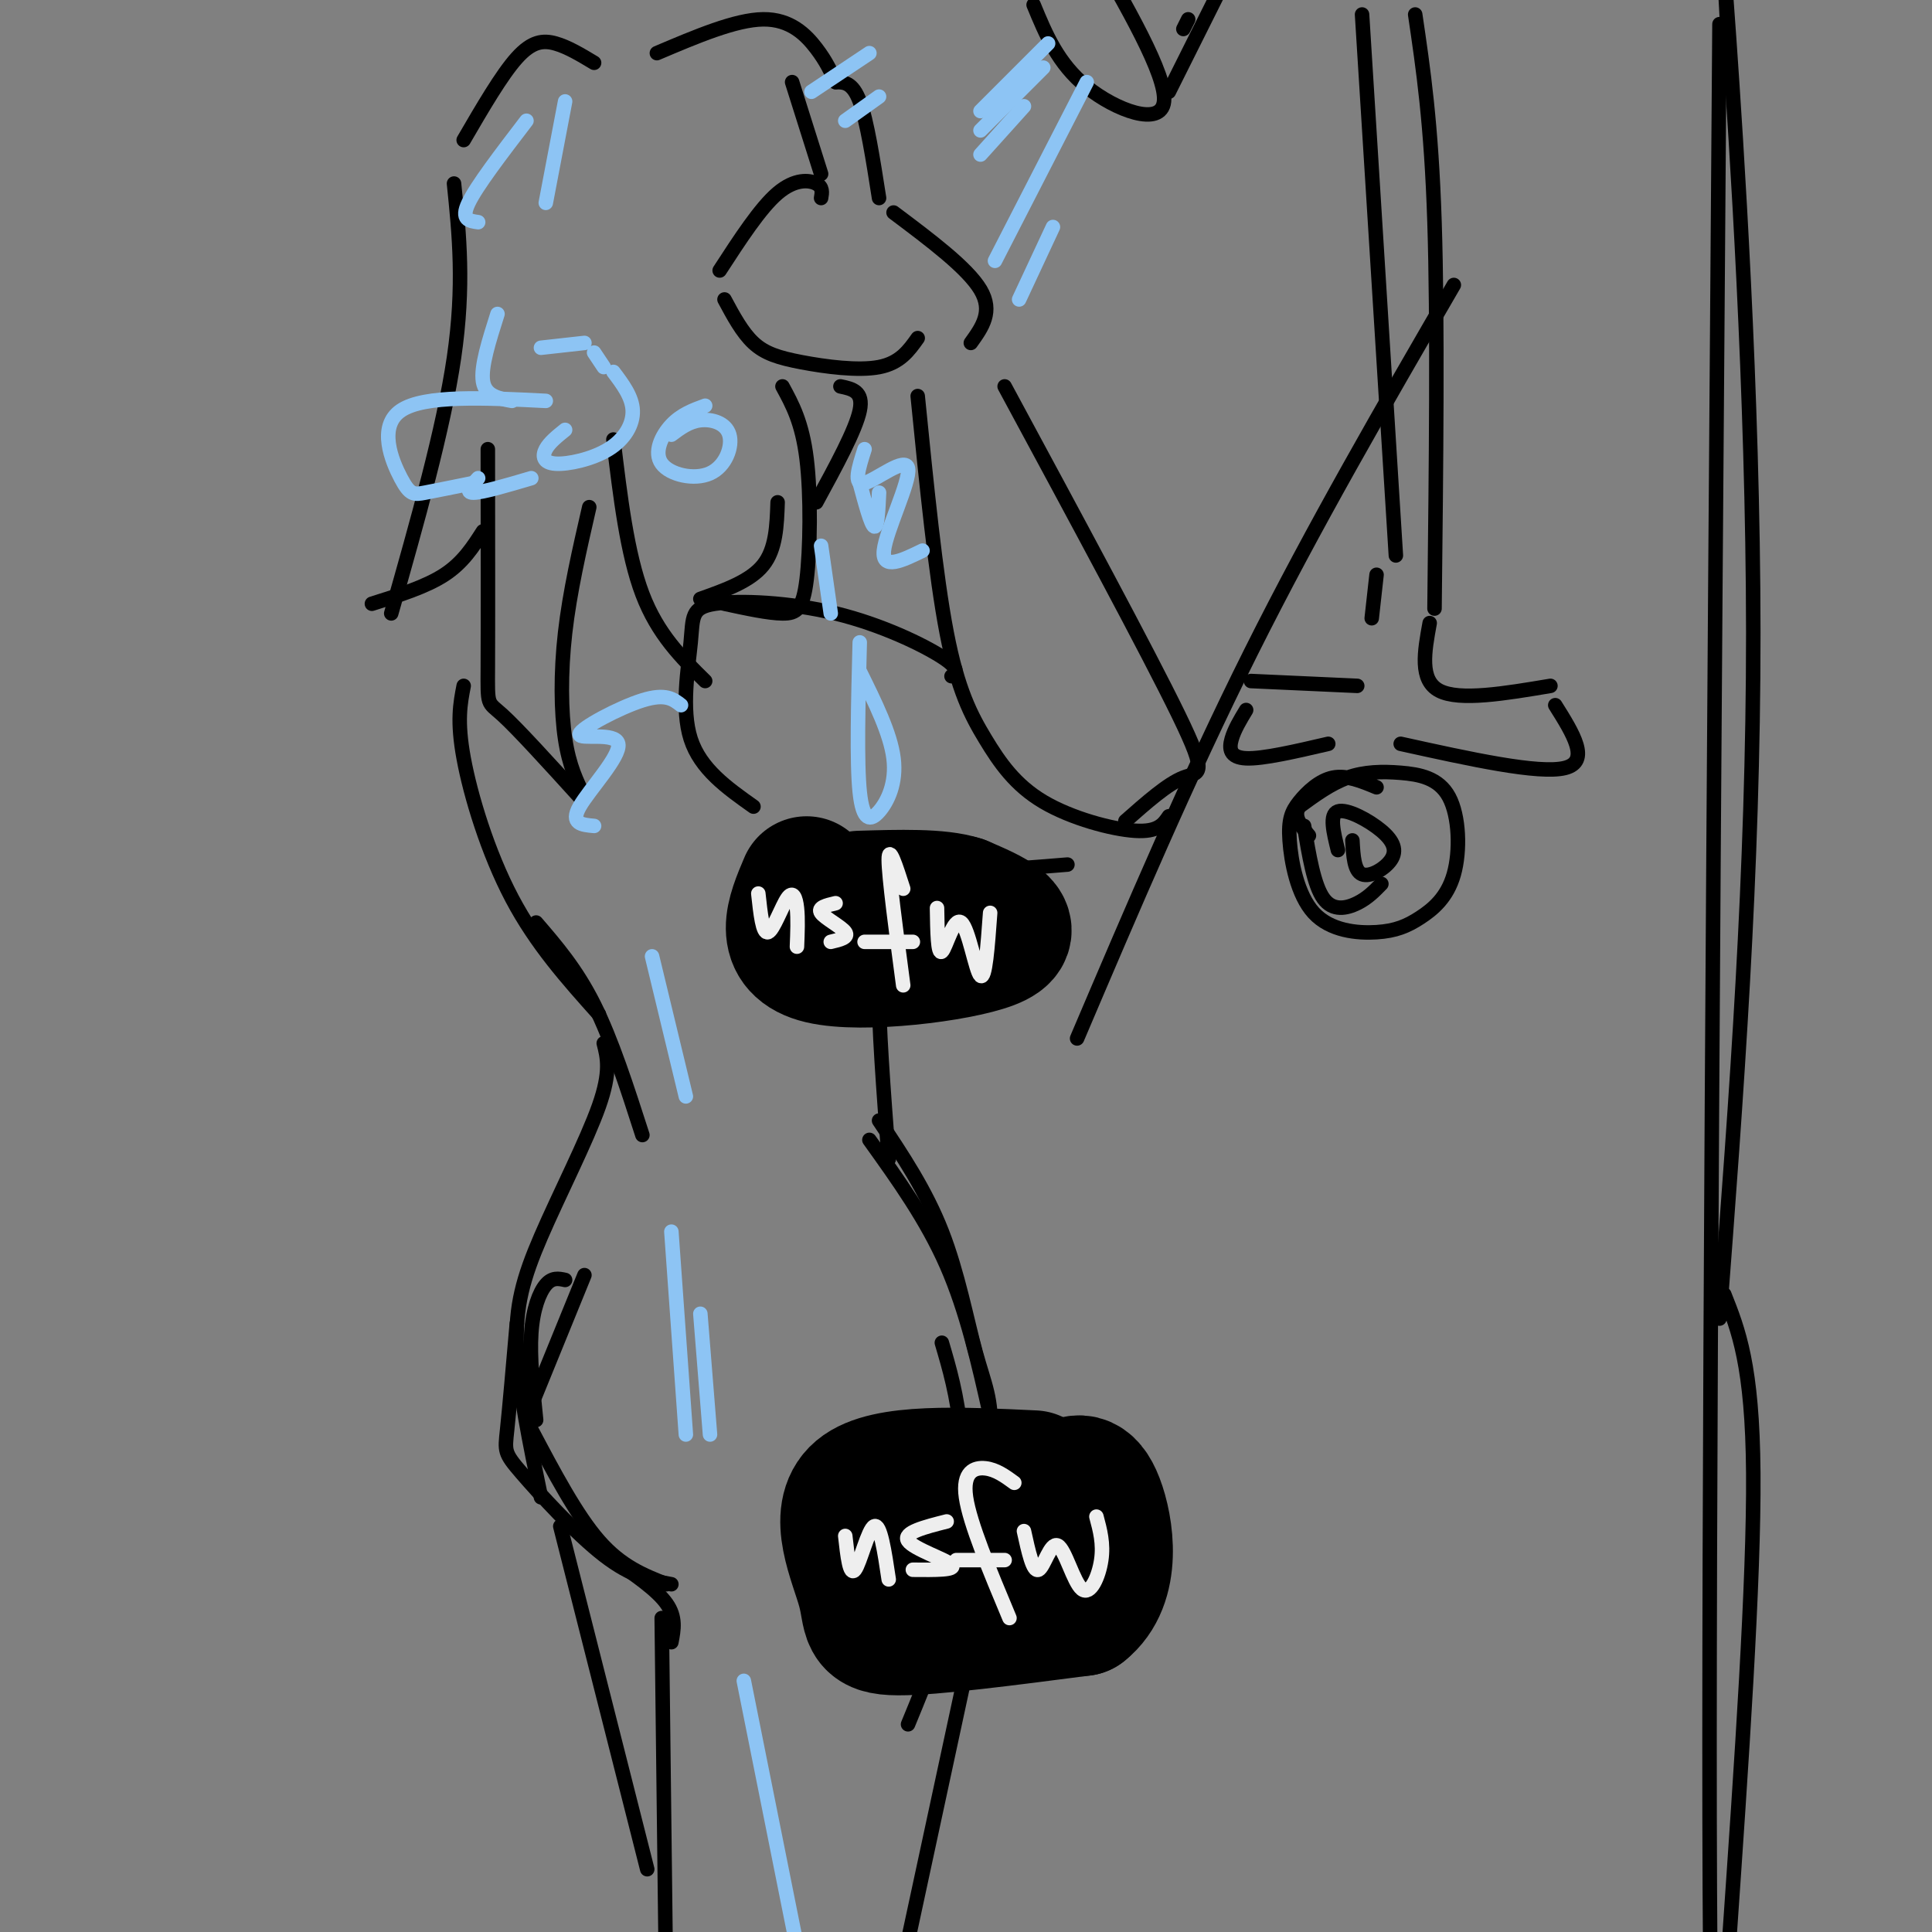 <svg viewBox='0 0 400 400' version='1.1' xmlns='http://www.w3.org/2000/svg' xmlns:xlink='http://www.w3.org/1999/xlink'><rect x="0" y="0" width="400" height="400" fill="#808080" stroke="none"/><g fill='none' stroke='#000000' stroke-width='3' stroke-linecap='round' stroke-linejoin='round'><path d='M170,41c0.200,-1.133 0.400,-2.267 -1,-3c-1.400,-0.733 -4.400,-1.067 -8,2c-3.600,3.067 -7.800,9.533 -12,16'/><path d='M150,62c1.833,3.417 3.667,6.833 6,9c2.333,2.167 5.167,3.083 10,4c4.833,0.917 11.667,1.833 16,1c4.333,-0.833 6.167,-3.417 8,-6'/><path d='M185,44c7.667,5.750 15.333,11.500 18,16c2.667,4.500 0.333,7.750 -2,11'/><path d='M190,82c1.853,18.560 3.707,37.120 6,49c2.293,11.880 5.027,17.081 8,22c2.973,4.919 6.185,9.555 12,13c5.815,3.445 14.233,5.699 19,6c4.767,0.301 5.884,-1.349 7,-3'/><path d='M208,80c14.822,27.467 29.644,54.933 36,68c6.356,13.067 4.244,11.733 1,13c-3.244,1.267 -7.622,5.133 -12,9'/><path d='M197,140c0.923,-0.760 1.845,-1.521 -2,-4c-3.845,-2.479 -12.459,-6.678 -22,-9c-9.541,-2.322 -20.011,-2.767 -25,-2c-4.989,0.767 -4.497,2.745 -5,8c-0.503,5.255 -2.001,13.787 0,20c2.001,6.213 7.500,10.106 13,14'/><path d='M123,13c-2.733,-1.644 -5.467,-3.289 -8,-4c-2.533,-0.711 -4.867,-0.489 -8,3c-3.133,3.489 -7.067,10.244 -11,17'/><path d='M94,38c1.083,10.583 2.167,21.167 0,36c-2.167,14.833 -7.583,33.917 -13,53'/><path d='M77,125c5.583,-1.750 11.167,-3.500 15,-6c3.833,-2.500 5.917,-5.750 8,-9'/><path d='M101,93c0.022,18.267 0.044,36.533 0,45c-0.044,8.467 -0.156,7.133 3,10c3.156,2.867 9.578,9.933 16,17'/><path d='M121,165c-1.578,-3.200 -3.156,-6.400 -4,-12c-0.844,-5.600 -0.956,-13.600 0,-22c0.956,-8.400 2.978,-17.200 5,-26'/><path d='M127,91c1.417,11.833 2.833,23.667 6,32c3.167,8.333 8.083,13.167 13,18'/><path d='M162,80c2.036,3.732 4.071,7.464 5,15c0.929,7.536 0.750,18.875 0,25c-0.750,6.125 -2.071,7.036 -5,7c-2.929,-0.036 -7.464,-1.018 -12,-2'/><path d='M145,124c5.167,-1.833 10.333,-3.667 13,-7c2.667,-3.333 2.833,-8.167 3,-13'/><path d='M136,11c8.156,-3.467 16.311,-6.933 22,-7c5.689,-0.067 8.911,3.267 11,6c2.089,2.733 3.044,4.867 4,7'/><path d='M173,17c1.750,0.000 3.500,0.000 5,4c1.500,4.000 2.750,12.000 4,20'/><path d='M164,17c0.000,0.000 6.000,19.000 6,19'/><path d='M174,80c2.417,0.500 4.833,1.000 4,5c-0.833,4.000 -4.917,11.500 -9,19'/><path d='M163,173c7.167,3.000 14.333,6.000 24,7c9.667,1.000 21.833,0.000 34,-1'/><path d='M96,142c-0.711,3.644 -1.422,7.289 0,15c1.422,7.711 4.978,19.489 10,29c5.022,9.511 11.511,16.756 18,24'/><path d='M111,191c4.167,4.833 8.333,9.667 12,17c3.667,7.333 6.833,17.167 10,27'/><path d='M184,182c2.583,3.500 5.167,7.000 5,10c-0.167,3.000 -3.083,5.500 -6,8'/><path d='M185,195c-1.417,0.750 -2.833,1.500 -3,9c-0.167,7.500 0.917,21.750 2,36'/><path d='M125,216c0.756,2.940 1.512,5.881 -1,13c-2.512,7.119 -8.292,18.417 -12,27c-3.708,8.583 -5.345,14.452 -5,23c0.345,8.548 2.673,19.774 5,31'/><path d='M107,274c-0.762,8.750 -1.524,17.500 -2,22c-0.476,4.500 -0.667,4.750 3,9c3.667,4.250 11.190,12.500 17,17c5.810,4.500 9.905,5.250 14,6'/><path d='M182,232c4.827,7.220 9.655,14.440 13,23c3.345,8.560 5.208,18.458 7,25c1.792,6.542 3.512,9.726 3,17c-0.512,7.274 -3.256,18.637 -6,30'/><path d='M195,278c1.578,5.356 3.156,10.711 4,19c0.844,8.289 0.956,19.511 -1,30c-1.956,10.489 -5.978,20.244 -10,30'/><path d='M127,323c4.500,3.083 9.000,6.167 11,9c2.000,2.833 1.500,5.417 1,8'/><path d='M137,335c0.000,0.000 1.000,84.000 1,84'/><path d='M200,346c0.000,0.000 -14.000,65.000 -14,65'/><path d='M116,316c0.000,0.000 18.000,71.000 18,71'/><path d='M180,236c5.917,8.250 11.833,16.500 16,26c4.167,9.500 6.583,20.250 9,31'/></g>
<g fill='none' stroke='#000000' stroke-width='28' stroke-linecap='round' stroke-linejoin='round'><path d='M167,183c-2.756,6.489 -5.511,12.978 3,15c8.511,2.022 28.289,-0.422 35,-3c6.711,-2.578 0.356,-5.289 -6,-8'/><path d='M199,187c-4.500,-1.500 -12.750,-1.250 -21,-1'/><path d='M214,306c-15.345,-0.732 -30.690,-1.464 -36,3c-5.310,4.464 -0.583,14.125 1,20c1.583,5.875 0.024,7.964 7,8c6.976,0.036 22.488,-1.982 38,-4'/><path d='M224,333c6.857,-5.369 5.000,-16.792 3,-22c-2.000,-5.208 -4.143,-4.202 -6,-3c-1.857,1.202 -3.429,2.601 -5,4'/><path d='M209,327c2.833,-1.881 5.667,-3.762 -1,-4c-6.667,-0.238 -22.833,1.167 -21,1c1.833,-0.167 21.667,-1.905 25,-1c3.333,0.905 -9.833,4.452 -23,8'/></g>
<g fill='none' stroke='#EEEEEE' stroke-width='3' stroke-linecap='round' stroke-linejoin='round'><path d='M175,318c0.467,4.200 0.933,8.400 2,7c1.067,-1.400 2.733,-8.400 4,-9c1.267,-0.600 2.133,5.200 3,11'/><path d='M196,315c-4.556,1.156 -9.111,2.311 -8,4c1.111,1.689 7.889,3.911 9,5c1.111,1.089 -3.444,1.044 -8,1'/><path d='M210,307c-1.889,-1.378 -3.778,-2.756 -6,-3c-2.222,-0.244 -4.778,0.644 -4,6c0.778,5.356 4.889,15.178 9,25'/><path d='M198,323c0.000,0.000 10.000,0.000 10,0'/><path d='M212,317c0.933,4.254 1.866,8.507 3,8c1.134,-0.507 2.469,-5.775 4,-5c1.531,0.775 3.258,7.593 5,9c1.742,1.407 3.498,-2.598 4,-6c0.502,-3.402 -0.249,-6.201 -1,-9'/><path d='M157,185c0.452,4.185 0.905,8.369 2,8c1.095,-0.369 2.833,-5.292 4,-7c1.167,-1.708 1.762,-0.202 2,2c0.238,2.202 0.119,5.101 0,8'/><path d='M173,187c-1.889,0.444 -3.778,0.889 -3,2c0.778,1.111 4.222,2.889 5,4c0.778,1.111 -1.111,1.556 -3,2'/><path d='M187,184c-1.500,-4.667 -3.000,-9.333 -3,-6c0.000,3.333 1.500,14.667 3,26'/><path d='M179,195c0.000,0.000 10.000,0.000 10,0'/><path d='M194,188c0.077,4.887 0.155,9.774 1,9c0.845,-0.774 2.458,-7.208 4,-6c1.542,1.208 3.012,10.060 4,11c0.988,0.940 1.494,-6.030 2,-13'/></g>
<g fill='none' stroke='#000000' stroke-width='3' stroke-linecap='round' stroke-linejoin='round'><path d='M214,1c2.511,6.089 5.022,12.178 11,17c5.978,4.822 15.422,8.378 16,3c0.578,-5.378 -7.711,-19.689 -16,-34'/><path d='M242,19c0.000,0.000 12.000,-24.000 12,-24'/><path d='M245,6c0.000,0.000 1.000,-2.000 1,-2'/><path d='M293,3c1.667,11.250 3.333,22.500 4,43c0.667,20.500 0.333,50.250 0,80'/><path d='M282,3c0.000,0.000 7.000,112.000 7,112'/><path d='M285,119c0.000,0.000 -1.000,9.000 -1,9'/><path d='M281,142c0.000,0.000 -22.000,-1.000 -22,-1'/><path d='M258,147c-1.222,2.022 -2.444,4.044 -3,6c-0.556,1.956 -0.444,3.844 3,4c3.444,0.156 10.222,-1.422 17,-3'/><path d='M296,129c-1.083,5.917 -2.167,11.833 2,14c4.167,2.167 13.583,0.583 23,-1'/><path d='M322,146c3.667,5.833 7.333,11.667 2,13c-5.333,1.333 -19.667,-1.833 -34,-5'/><path d='M285,163c-3.088,-1.281 -6.177,-2.562 -9,-2c-2.823,0.562 -5.382,2.968 -7,5c-1.618,2.032 -2.297,3.692 -2,8c0.297,4.308 1.568,11.264 5,15c3.432,3.736 9.024,4.251 13,4c3.976,-0.251 6.336,-1.269 9,-3c2.664,-1.731 5.634,-4.174 7,-9c1.366,-4.826 1.129,-12.036 -1,-16c-2.129,-3.964 -6.150,-4.683 -10,-5c-3.850,-0.317 -7.529,-0.234 -11,1c-3.471,1.234 -6.736,3.617 -10,6'/><path d='M269,167c-1.333,2.000 0.333,4.000 2,6'/><path d='M270,171c1.022,6.133 2.044,12.267 4,15c1.956,2.733 4.844,2.067 7,1c2.156,-1.067 3.578,-2.533 5,-4'/><path d='M280,174c0.177,3.161 0.354,6.322 2,7c1.646,0.678 4.761,-1.128 6,-3c1.239,-1.872 0.603,-3.812 -2,-6c-2.603,-2.188 -7.172,-4.625 -9,-4c-1.828,0.625 -0.914,4.313 0,8'/><path d='M356,5c-1.167,156.750 -2.333,313.500 -2,386c0.333,72.500 2.167,60.750 4,49'/><path d='M358,12c-0.711,-12.200 -1.422,-24.400 0,-4c1.422,20.400 4.978,73.400 5,123c0.022,49.600 -3.489,95.800 -7,142'/><path d='M357,268c2.917,7.333 5.833,14.667 6,37c0.167,22.333 -2.417,59.667 -5,97'/></g>
<g fill='none' stroke='#8DC4F4' stroke-width='3' stroke-linecap='round' stroke-linejoin='round'><path d='M217,9c0.000,0.000 -14.000,14.000 -14,14'/><path d='M216,14c0.000,0.000 -13.000,13.000 -13,13'/><path d='M225,17c0.000,0.000 -19.000,37.000 -19,37'/><path d='M211,62c0.000,0.000 7.000,-15.000 7,-15'/><path d='M203,32c0.000,0.000 9.000,-10.000 9,-10'/><path d='M175,25c0.000,0.000 7.000,-5.000 7,-5'/><path d='M168,19c0.000,0.000 12.000,-8.000 12,-8'/><path d='M170,113c0.000,0.000 2.000,14.000 2,14'/><path d='M178,133c-0.321,12.429 -0.643,24.857 0,31c0.643,6.143 2.250,6.000 4,4c1.750,-2.000 3.643,-5.857 3,-11c-0.643,-5.143 -3.821,-11.571 -7,-18'/><path d='M178,100c1.167,4.333 2.333,8.667 3,9c0.667,0.333 0.833,-3.333 1,-7'/><path d='M141,146c-1.598,-1.252 -3.196,-2.504 -8,-1c-4.804,1.504 -12.813,5.764 -13,7c-0.187,1.236 7.450,-0.552 8,2c0.550,2.552 -5.986,9.443 -8,13c-2.014,3.557 0.493,3.778 3,4'/><path d='M135,198c0.000,0.000 7.000,29.000 7,29'/><path d='M139,255c0.000,0.000 3.000,42.000 3,42'/><path d='M147,297c0.000,0.000 -2.000,-25.000 -2,-25'/><path d='M154,348c0.000,0.000 12.000,60.000 12,60'/><path d='M117,21c0.000,0.000 -4.000,21.000 -4,21'/><path d='M109,25c-5.167,6.750 -10.333,13.500 -12,17c-1.667,3.500 0.167,3.750 2,4'/><path d='M103,65c-1.750,5.500 -3.500,11.000 -3,14c0.500,3.000 3.250,3.500 6,4'/><path d='M113,83c-12.589,-0.637 -25.179,-1.274 -30,2c-4.821,3.274 -1.875,10.458 0,14c1.875,3.542 2.679,3.440 5,3c2.321,-0.440 6.161,-1.220 10,-2'/><path d='M99,99c-1.417,1.500 -2.833,3.000 -1,3c1.833,0.000 6.917,-1.500 12,-3'/><path d='M117,89c-1.630,1.311 -3.260,2.622 -4,4c-0.740,1.378 -0.590,2.823 2,3c2.590,0.177 7.620,-0.914 11,-3c3.380,-2.086 5.108,-5.167 5,-8c-0.108,-2.833 -2.054,-5.416 -4,-8'/><path d='M125,76c0.000,0.000 -2.000,-3.000 -2,-3'/><path d='M121,71c0.000,0.000 -9.000,1.000 -9,1'/><path d='M146,84c-2.471,0.903 -4.943,1.805 -7,4c-2.057,2.195 -3.700,5.682 -2,8c1.700,2.318 6.744,3.467 10,2c3.256,-1.467 4.723,-5.549 4,-8c-0.723,-2.451 -3.635,-3.272 -6,-3c-2.365,0.272 -4.182,1.636 -6,3'/><path d='M179,93c-1.214,3.804 -2.429,7.607 0,7c2.429,-0.607 8.500,-5.625 9,-3c0.500,2.625 -4.571,12.893 -5,17c-0.429,4.107 3.786,2.054 8,0'/></g>
<g fill='none' stroke='#000000' stroke-width='3' stroke-linecap='round' stroke-linejoin='round'><path d='M117,265c-1.333,-0.289 -2.667,-0.578 -4,1c-1.333,1.578 -2.667,5.022 -3,10c-0.333,4.978 0.333,11.489 1,18'/><path d='M110,296c4.667,8.833 9.333,17.667 14,23c4.667,5.333 9.333,7.167 14,9'/><path d='M110,291c0.000,0.000 11.000,-27.000 11,-27'/><path d='M301,59c-14.500,25.000 -29.000,50.000 -42,76c-13.000,26.000 -24.500,53.000 -36,80'/></g>
</svg>